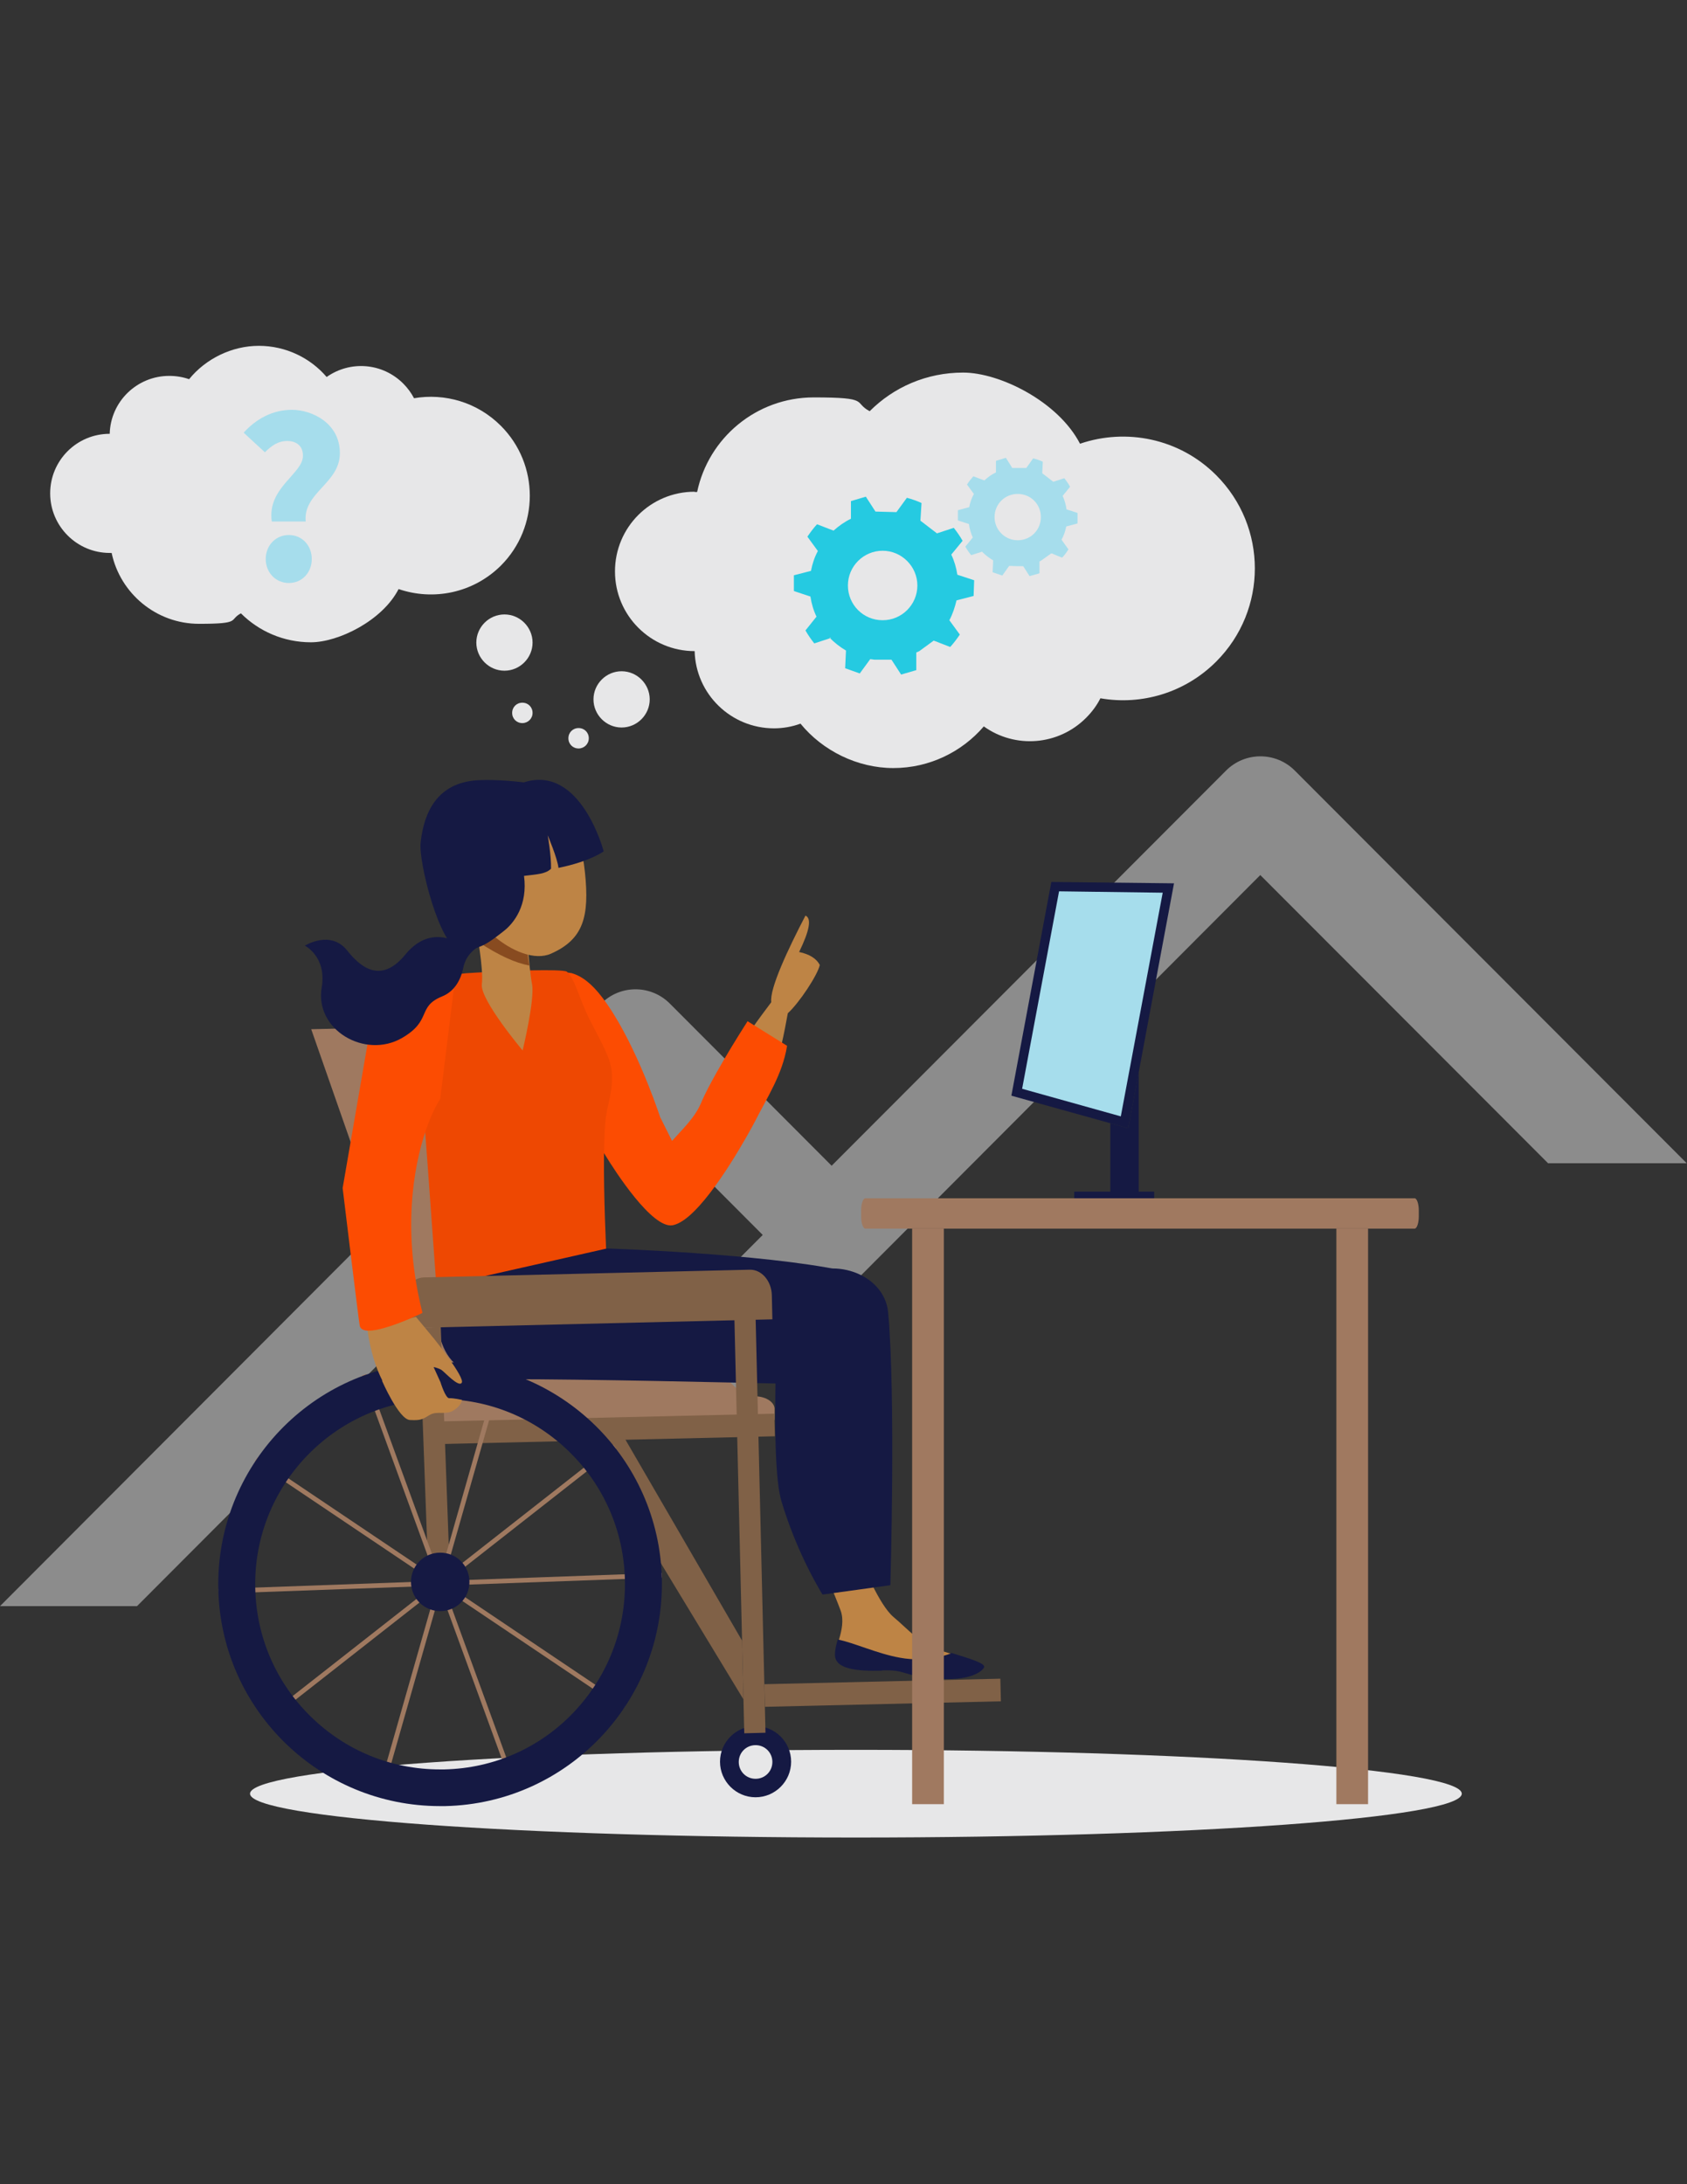 <?xml version="1.0" encoding="UTF-8"?>
<svg xmlns="http://www.w3.org/2000/svg" version="1.1" xmlns:serif="http://www.serif.com/" viewBox="0 0 612 792">
  <rect x="0" y="0" width="612" height="792" fill="#333333" stroke="none"/>
  <defs>
    <style>
      .cls-1 {
        fill: #a07960;
      }

      .cls-1, .cls-2, .cls-3, .cls-4, .cls-5, .cls-6, .cls-7, .cls-8, .cls-9, .cls-10, .cls-11, .cls-12 {
        fill-rule: evenodd;
      }

      .cls-13 {
        fill: none;
        stroke: #9f7960;
        stroke-miterlimit: 20.8;
        stroke-width: 1.7px;
      }

      .cls-2, .cls-14 {
        fill: #806147;
      }

      .cls-3 {
        fill: #ee4802;
      }

      .cls-4 {
        fill: #fff;
      }

      .cls-5, .cls-15 {
        fill: #a6ddec;
      }

      .cls-6, .cls-16 {
        fill: #151943;
      }

      .cls-7 {
        fill: #fc4c02;
      }

      .cls-8 {
        fill: #25cae1;
      }

      .cls-9 {
        fill: #be8445;
      }

      .cls-10 {
        fill: #884b20;
      }

      .cls-11, .cls-17 {
        fill: #e7e7e8;
      }

      .cls-12 {
        fill: #9f7960;
      }

      .cls-18 {
        fill: #e6e6e6;
        fill-opacity: .5;
      }
    </style>
  </defs>
  <!-- Generator: Adobe Illustrator 28.7.1, SVG Export Plug-In . SVG Version: 1.2.0 Build 142)  -->
  <g>
    <g id="Layer_1">
      <path class="cls-18" d="M49.9,582.4H0l218.1-218.5c6.9-6.9,18-6.9,24.9,0l58.7,58.8,143-143.2c6.9-7,18.2-7,25.1,0l142.1,142.3h-50.3l-104.4-104.5-190.8,191.2h-50c.5-.6.9-1.2,1.5-1.8l58.8-58.9-46.3-46.4-180.7,181h0Z"/>
      <path class="cls-11" d="M310.5,634.5c-121.4,0-219.8,7.1-219.8,15.9s98.4,15.9,219.8,15.9,219.8-7.1,219.8-15.9-98.4-15.9-219.8-15.9Z"/>
      <path class="cls-4" d="M166.2,371.8l11.5,5.5,9.6-14.7-8.2-5.7-12.9,15Z"/>
      <path class="cls-12" d="M167.2,371.9l-54.3,1.3,48.1,137.6,110.9-2.9-60.1-57-44.6-79Z"/>
      <path class="cls-9" d="M283.5,378.8c.9-3.8,1.6-7.6,2.3-11.4,4.1-3.7,10.8-13.8,11.6-17.5-1.2-2.3-3.7-3.9-7.5-4.7,3.8-7.8,4.6-12.2,2.3-13.2-6.2,11.9-13.1,26.5-12.4,31.4-2.4,3.2-4.8,6.4-7.1,9.7l10.8,5.7Z"/>
      <path class="cls-7" d="M285.5,379.4c-1.7,10.3-7.2,18.5-11.7,27.4-1.9,3.6-13.8,25.5-23.8,34.1-2.2,1.9-4.3,3.1-6.1,3.4-7.4,1.1-20.7-19.5-24.3-25.4-.6-1-1-1.6-1-1.6,0,0-8.9-40.1-12.6-57.2-1-4.7-1.6-7.6-1.5-7.6.5,0,1,0,1.6.2.2,0,.4,0,.6.1.1,0,.3,0,.4,0,3.9,1,7.6,3.9,11.4,8.9,11,14.4,19.5,38.9,21,43.4l4.3,8.6c3.8-4.3,8.2-8.3,10.5-13.7,1.6-3.8,3.6-7.4,5.6-11,3.6-6.4,7.4-12.6,11.3-18.7l14.3,8.9Z"/>
      <path class="cls-3" d="M220.4,457.3c0,1.1,0,1.8,0,1.8-6.8,4-46.7,14.7-61.8,11.1l-.5-6.5v-.2l-3-41.5-.9-12h0s-7.7-32.2-7.7-32.2c.3-6,3-12.6,7.2-17.4l.2-.2c1.8-2.1,3.9-3.9,6.2-5.1,1.5-.8,3.2-1.4,4.9-1.8,0,0,0,0,.1,0h0s0,0,0,0c.6,0,2-.2,4-.4,8.8-.6,28.9-1.5,34.9-.9,1,.1,1.6.2,1.7.4.2.2.4.4.6.6,2.5,3,4,9.3,7.2,15.9,2.1,4.2,5.5,10.2,7.3,14.9,2.8,7.5,0,15.2-.8,20-.6,3.4-.8,9-.9,15.4-.1,14.4.7,32.6,1,38.2h0Z"/>
      <path class="cls-12" d="M156.2,517.9l124.8-3v-4.2c-.2-2.5-3.5-4.5-7.5-4.4l-110.2,2.6c-4.1.1-7.3,2.3-7.3,4.9v4.1Z"/>
      <path class="cls-14" d="M362.9,608.7l-85.6,2,.2,8.2,85.6-2-.2-8.2Z"/>
      <path class="cls-16" d="M274.1,651.7c7.1,0,12.9-5.8,12.9-12.9s-5.8-12.9-12.9-12.9-12.9,5.8-12.9,12.9,5.8,12.9,12.9,12.9Z"/>
      <path class="cls-17" d="M274.1,645c3.4,0,6.1-2.7,6.1-6.1s-2.7-6.1-6.1-6.1-6.1,2.7-6.1,6.1,2.7,6.1,6.1,6.1Z"/>
      <path class="cls-2" d="M211.4,520.1l14.2-.3,43.6,75.1.5,21.3-58.3-96.1Z"/>
      <path class="cls-14" d="M280.9,512.6l-124.9,2.9.2,8.2,124.9-2.9-.2-8.2Z"/>
      <path class="cls-6" d="M305.7,460.7c-29.6-6.2-85.5-8-85.5-8l-64.2,14.5c4.7,9.7-2.2,32.9,27.7,32.9s77.3,1.1,116.8,2c13.2.3,23.5-10.9,21.8-23.6-1.2-8.7-7.8-15.9-16.7-17.8Z"/>
      <path class="cls-9" d="M303.4,599.4c0,4.9,7.3,5.5,15.7,5.3,8.4-.2,6,1.6,17.6,2.7,11.6,1.1,15.9-2.2,16.6-3.7.6-1.4-4.9-3-10.8-4.8-.7-.2-1.5-.5-2.2-.7-6.6-2.2-10.7-7.3-16.2-11.9-5.2-4.4-11.1-19.2-11.1-19.2l-15.8-2s5.7,13.3,7.8,19c1.2,3.4.3,7.3-.6,10.3-.5,1.6-1,3.3-1,5.1h0Z"/>
      <path class="cls-6" d="M319.9,605.7c9.1-.3,6.5,1.7,19.1,2.9,12.6,1.2,17.2-2.4,18-4,.6-1.5-5.3-3.2-11.7-5.2h-.1c0,.1-8.4,3.6-18.7,1.7-8.4-1.5-16.8-5.5-22.6-6.6-.5,1.8-1,3.6-1,5.5,0,5.3,8,6,17,5.8h0Z"/>
      <path class="cls-6" d="M289,464.2c-4.5,3.3-7.1,8.2-7.1,13.3,0,9.9-2.3,53.8,1.6,66.9,5.9,19.7,14.9,33.8,14.9,33.8l24.6-3.4s2-67.9-.8-98.9c-1.3-14.1-20.7-21-33.2-11.7h0Z"/>
      <path class="cls-14" d="M274.1,477l-7.7.2,3.6,151.3,7.7-.2-3.6-151.3Z"/>
      <path class="cls-2" d="M146.2,481.6l134-3.2-.2-8.7c-.1-5.2-3.7-9.4-8-9.3l-118.2,2.8c-4.4.1-7.8,4.5-7.7,9.8l.2,8.5h0Z"/>
      <path class="cls-14" d="M159.9,481.2l-7.8.3,3.4,92.8,7.8-.3-3.4-92.8Z"/>
      <path class="cls-13" d="M79.3,577l160.8-5.8"/>
      <path class="cls-13" d="M137.6,651.5l44-154.2"/>
      <path class="cls-13" d="M226.5,619l-133.6-89.8"/>
      <path class="cls-13" d="M223,524.5l-126.7,99.3"/>
      <path class="cls-13" d="M132.1,498.5l55.2,151.2"/>
      <path class="cls-16" d="M159.7,584.2c5.9,0,10.6-4.7,10.6-10.6s-4.7-10.6-10.6-10.6-10.6,4.7-10.6,10.6,4.7,10.6,10.6,10.6Z"/>
      <path class="cls-16" d="M159.7,493.9v13.4c17.6,0,34.2,6.8,46.8,19.1,12.6,12.3,19.8,28.8,20.2,46.5.4,17.9-6.2,34.9-18.5,47.9s-29.1,20.4-47,20.8h-1.6c-17.6,0-34.2-6.8-46.8-19.1-12.6-12.3-19.8-28.8-20.2-46.5-.9-37,28.5-67.8,65.5-68.7h1.6v-13.4M159.7,493.9c-.6,0-1.3,0-1.9,0-44.4,1-79.6,37.9-78.6,82.4,1,43.8,36.9,78.6,80.4,78.6s1.3,0,1.9,0c44.4-1,79.6-37.9,78.6-82.4-1-43.8-36.9-78.6-80.4-78.6Z"/>
      <path class="cls-9" d="M172.8,337.1s2.7,14.2,2,19.8c-.7,5.6,14.8,24,14.8,24,0,0,4.5-18.6,3.4-24.1-1.1-5.4-2.6-26.6-2.6-26.6l-17.6,7h0Z"/>
      <path class="cls-9" d="M138.6,500.7h0s6.1,14,10.1,14.2c4,.2,4.5-.2,7.3-1.9,2.7-1.5,5.7.2,8.6-1.6,2.9-1.9,3-3.8,3-3.8,0,0-3.2-.7-4.6-.6-1.4.1-3.2-5.8-3.2-5.8l-2.5-5.5c1.1.2,2.3.7,2.8,1,1,.6,6.3,6.5,7.4,4.7,1.3-1.8-9.9-15.8-9.9-15.8l-6.7-8.1-17.7,4.2c1.2,8.5,3.3,14.6,5.5,18.9h0Z"/>
      <path class="cls-10" d="M172.6,336.9c.7-1.3,1.5-2.9,2.4-4.6l15.6-1.1h0c0,1-.1,10.4,1.4,18.9-5.1-1-10.6-3.4-18.6-8.6-.3-1.7-.6-3.2-.9-4.5h0Z"/>
      <path class="cls-9" d="M166.2,314.9c-.5,17.4,22,36.1,33.7,30.9,11.7-5.2,14-13.3,12.3-29.5-1.7-16.2-7.8-29-21-29.4-13.3-.4-24.4,10.6-24.9,28h0Z"/>
      <path class="cls-6" d="M190,283.7c20.7-6.7,29,25,29,25,0,0-4.7,3.6-16.4,6-.4-3.6-3.9-11.8-3.9-11.8,0,0,1.3,7.3,1.2,12.1-1.9,1.9-4.9,2-9.8,2.6,1.4,10.6-3.6,17.2-7.6,20.2-4.4,3.4-8.8,7.2-15.8,6.5s-15-31.7-14.1-38.9c1.2-10.7,5.9-21.7,20.9-22.5,7.5-.4,16.5.8,16.5.8h0Z"/>
      <path class="cls-7" d="M165.3,353.1h0s-.4,3.3-.4,3.3l-5.2,42.1c-1.3,1.9-3.3,5.8-5.2,11.3-4.6,13.5-8.6,36.9-1.3,66,0,.1,0,.2,0,.3,0,0-7.1,3.5-13.4,5.3-4.6,1.4-8.8,1.8-9.3-.7-.4-1.9-6.2-49.9-6.2-49.9,0,0,9.8-56.7,9.8-56.7,6.4-13.8,15.5-15.5,26.1-19.1,1.6-.5,3.2-1.1,4.9-1.8,0,0,0,0,.1,0Z"/>
      <path class="cls-6" d="M175.3,340.6h-.3c-4,1.2-8.2,1.1-12.2-.2-4-1.2-10.1-1.3-15.9,5.9-8,9.6-15.1,5.8-21-1.7-6-7.5-15.3-1.7-15.3-1.7,0,0,8,4,6.1,15.2-2.6,15.3,15.7,26,29.1,18.3,11.1-6.4,5.3-11.3,14.6-15.1,4.9-2,6.9-6.6,7.7-10.5.8-4.1,4-7.4,8-8.6l-.7-1.7h0Z"/>
      <path class="cls-6" d="M425.9,320.3l-44.5-.5-14.5,77.5,42.4,11.8,16.6-88.8Z"/>
      <path class="cls-5" d="M421.8,323.7l-15.2,81.1-35.8-10,13.4-71.6,37.6.5Z"/>
      <path class="cls-6" d="M413.2,432.7h-10.4v-25.4l6.5,1.8,3.8-20.4v44Z"/>
      <rect class="cls-16" x="389.7" y="432.1" width="29" height="2.6"/>
      <path class="cls-1" d="M313.9,445.5h199.3c.8,0,1.5-2,1.5-4.4v-2.2c0-2.4-.7-4.4-1.5-4.4h-199.3c-.8,0-1.5,2-1.5,4.4v2.2c0,2.4.7,4.4,1.5,4.4Z"/>
      <path class="cls-1" d="M496.3,445.5h-11.5v208.7h11.5v-208.7ZM342.4,445.5h-11.5v208.7h11.5v-208.7Z"/>
      <path class="cls-17" d="M209.9,271.4c2,0,3.7-1.6,3.7-3.7s-1.6-3.7-3.7-3.7-3.7,1.6-3.7,3.7,1.6,3.7,3.7,3.7Z"/>
      <path class="cls-17" d="M225.5,263.8c5.6,0,10.2-4.6,10.2-10.2s-4.6-10.2-10.2-10.2-10.2,4.6-10.2,10.2,4.6,10.2,10.2,10.2Z"/>
      <path class="cls-11" d="M252,178.4c.3,0,.6,0,.9,0,4.1-19.6,21.5-34.3,42.3-34.3s14.2,1.8,20.3,5c8.7-8.7,20.6-14,33.9-14s34.5,10.5,42.4,25.8c16.7-5.7,36-2,49.4,11.4,18.7,18.7,18.7,48.9,0,67.6-11.4,11.4-27.2,15.9-42,13.3-1.3,2.6-3.1,5-5.2,7.1-10.1,10.1-25.8,11.2-37.1,3.1-7.9,9.2-19.7,15.1-32.8,15.1s-25.7-6.3-33.7-16.1c-3,1.1-6.3,1.7-9.6,1.7-15.6,0-28.4-12.4-28.8-28h0c-15.9,0-28.9-12.9-28.9-28.9s12.9-28.9,28.9-28.9h0Z"/>
      <path class="cls-17" d="M189.5,262.2c2,0,3.7-1.6,3.7-3.7s-1.6-3.7-3.7-3.7-3.7,1.6-3.7,3.7,1.6,3.7,3.7,3.7Z"/>
      <path class="cls-17" d="M183,243.2c5.6,0,10.2-4.6,10.2-10.2s-4.6-10.2-10.2-10.2-10.2,4.6-10.2,10.2,4.6,10.2,10.2,10.2Z"/>
      <path class="cls-11" d="M39.8,200.5h.7c3.1,14.7,16.2,25.7,31.7,25.7s10.7-1.4,15.2-3.8c6.5,6.5,15.5,10.5,25.4,10.5s25.9-7.8,31.8-19.3c12.6,4.3,27,1.5,37.1-8.5,14-14,14-36.7,0-50.7-8.6-8.6-20.4-11.9-31.5-10-1-1.9-2.3-3.7-3.9-5.3-7.6-7.6-19.3-8.4-27.8-2.4-5.9-6.9-14.8-11.3-24.6-11.3s-19.3,4.7-25.3,12.1c-2.3-.8-4.7-1.2-7.2-1.2-11.7,0-21.3,9.3-21.6,21-12,0-21.6,9.7-21.6,21.6s9.7,21.6,21.6,21.6Z"/>
      <path class="cls-8" d="M320.2,224.9c-7,0-12.6-5.6-12.6-12.6s5.7-12.6,12.6-12.6,12.6,5.7,12.6,12.6-5.6,12.6-12.6,12.6ZM300.9,231.2c1.8,1.8,3.8,3.4,6,4.7l-.3,6.4,5.3,1.9,3.8-5.2,1.5.2h6.2l3.5,5.4,4.8-1.4.7-.2v-6.4l1.1-.5,5.2-3.8.6.2,5.4,2.1c1.3-1.4,2.4-2.9,3.5-4.5l-3.8-5.2c1.2-2.2,2-4.7,2.6-7.2l6.2-1.6.2-5.7-6.1-2c-.4-2.6-1.1-5-2.2-7.3l4.1-5c-.9-1.6-2-3.2-3.2-4.7l-6.1,2-6-4.6.4-6.4c-1.7-.8-3.5-1.4-5.3-1.9l-3.8,5.2-7.6-.2-3.5-5.4-5.4,1.6v6.4c-2.3,1.1-4.4,2.6-6.3,4.3l-1.6-.6-4.4-1.7c-1.3,1.4-2.4,2.9-3.5,4.5l3.8,5.2c-1.2,2.2-2,4.6-2.5,7.2l-6.2,1.6v5.7c-.1,0,6,2,6,2,.4,2.6,1.1,5,2.2,7.3l-4,5c.9,1.6,2,3.2,3.2,4.7l6.1-2h0Z"/>
      <path class="cls-5" d="M369.2,195.9c-4.6,0-8.4-3.7-8.4-8.4s3.7-8.4,8.4-8.4,8.4,3.7,8.4,8.4-3.7,8.4-8.4,8.4ZM356.3,200.1c1.2,1.2,2.5,2.2,4,3.1l-.2,4.3,3.5,1.2,2.5-3.5h1c0,.1,4.1.1,4.1.1l2.3,3.6,3.2-.9h.1s.3-.2.3-.2v-4.2l.7-.4,3.5-2.5h.4c0,.1,3.6,1.5,3.6,1.5.9-.9,1.6-1.9,2.3-3l-2.5-3.5c.8-1.5,1.4-3.1,1.7-4.8l4.1-1.1v-3.8c.1,0-4-1.3-4-1.3-.2-1.7-.7-3.3-1.4-4.9l2.7-3.3c-.6-1.1-1.3-2.1-2.1-3.1l-4,1.3-4-3.1.2-4.2c-1.1-.5-2.3-.9-3.5-1.2l-2.5,3.5h-5.1c0-.1-2.3-3.7-2.3-3.7l-3.6,1.1v4.2c-1.5.7-2.9,1.7-4.2,2.9l-1.1-.4-2.9-1.1c-.8.9-1.6,1.9-2.3,3l2.5,3.4c-.8,1.5-1.4,3.1-1.7,4.8l-4.1,1.1v3.7c-.1,0,4,1.3,4,1.3.2,1.7.7,3.3,1.4,4.9l-2.7,3.3c.6,1.1,1.3,2.1,2.1,3.1l4.1-1.3h0Z"/>
      <path class="cls-15" d="M109.9,165.2c0-3.6-2.5-5.3-5.7-5.3s-5.6,1.6-8.1,4.1l-7.7-7.1c4.4-4.9,10.4-8.3,17.5-8.3s17.4,4.7,17.4,15.7-13.4,14.3-12.4,24.8h-12.3c-1.8-12.2,11.3-17.3,11.3-23.8h0ZM96.4,202.7c0-4.9,3.6-8.7,8.4-8.7s8.3,3.8,8.3,8.7-3.5,8.7-8.3,8.7-8.4-3.8-8.4-8.7Z"/>
    </g>
  </g>
</svg>